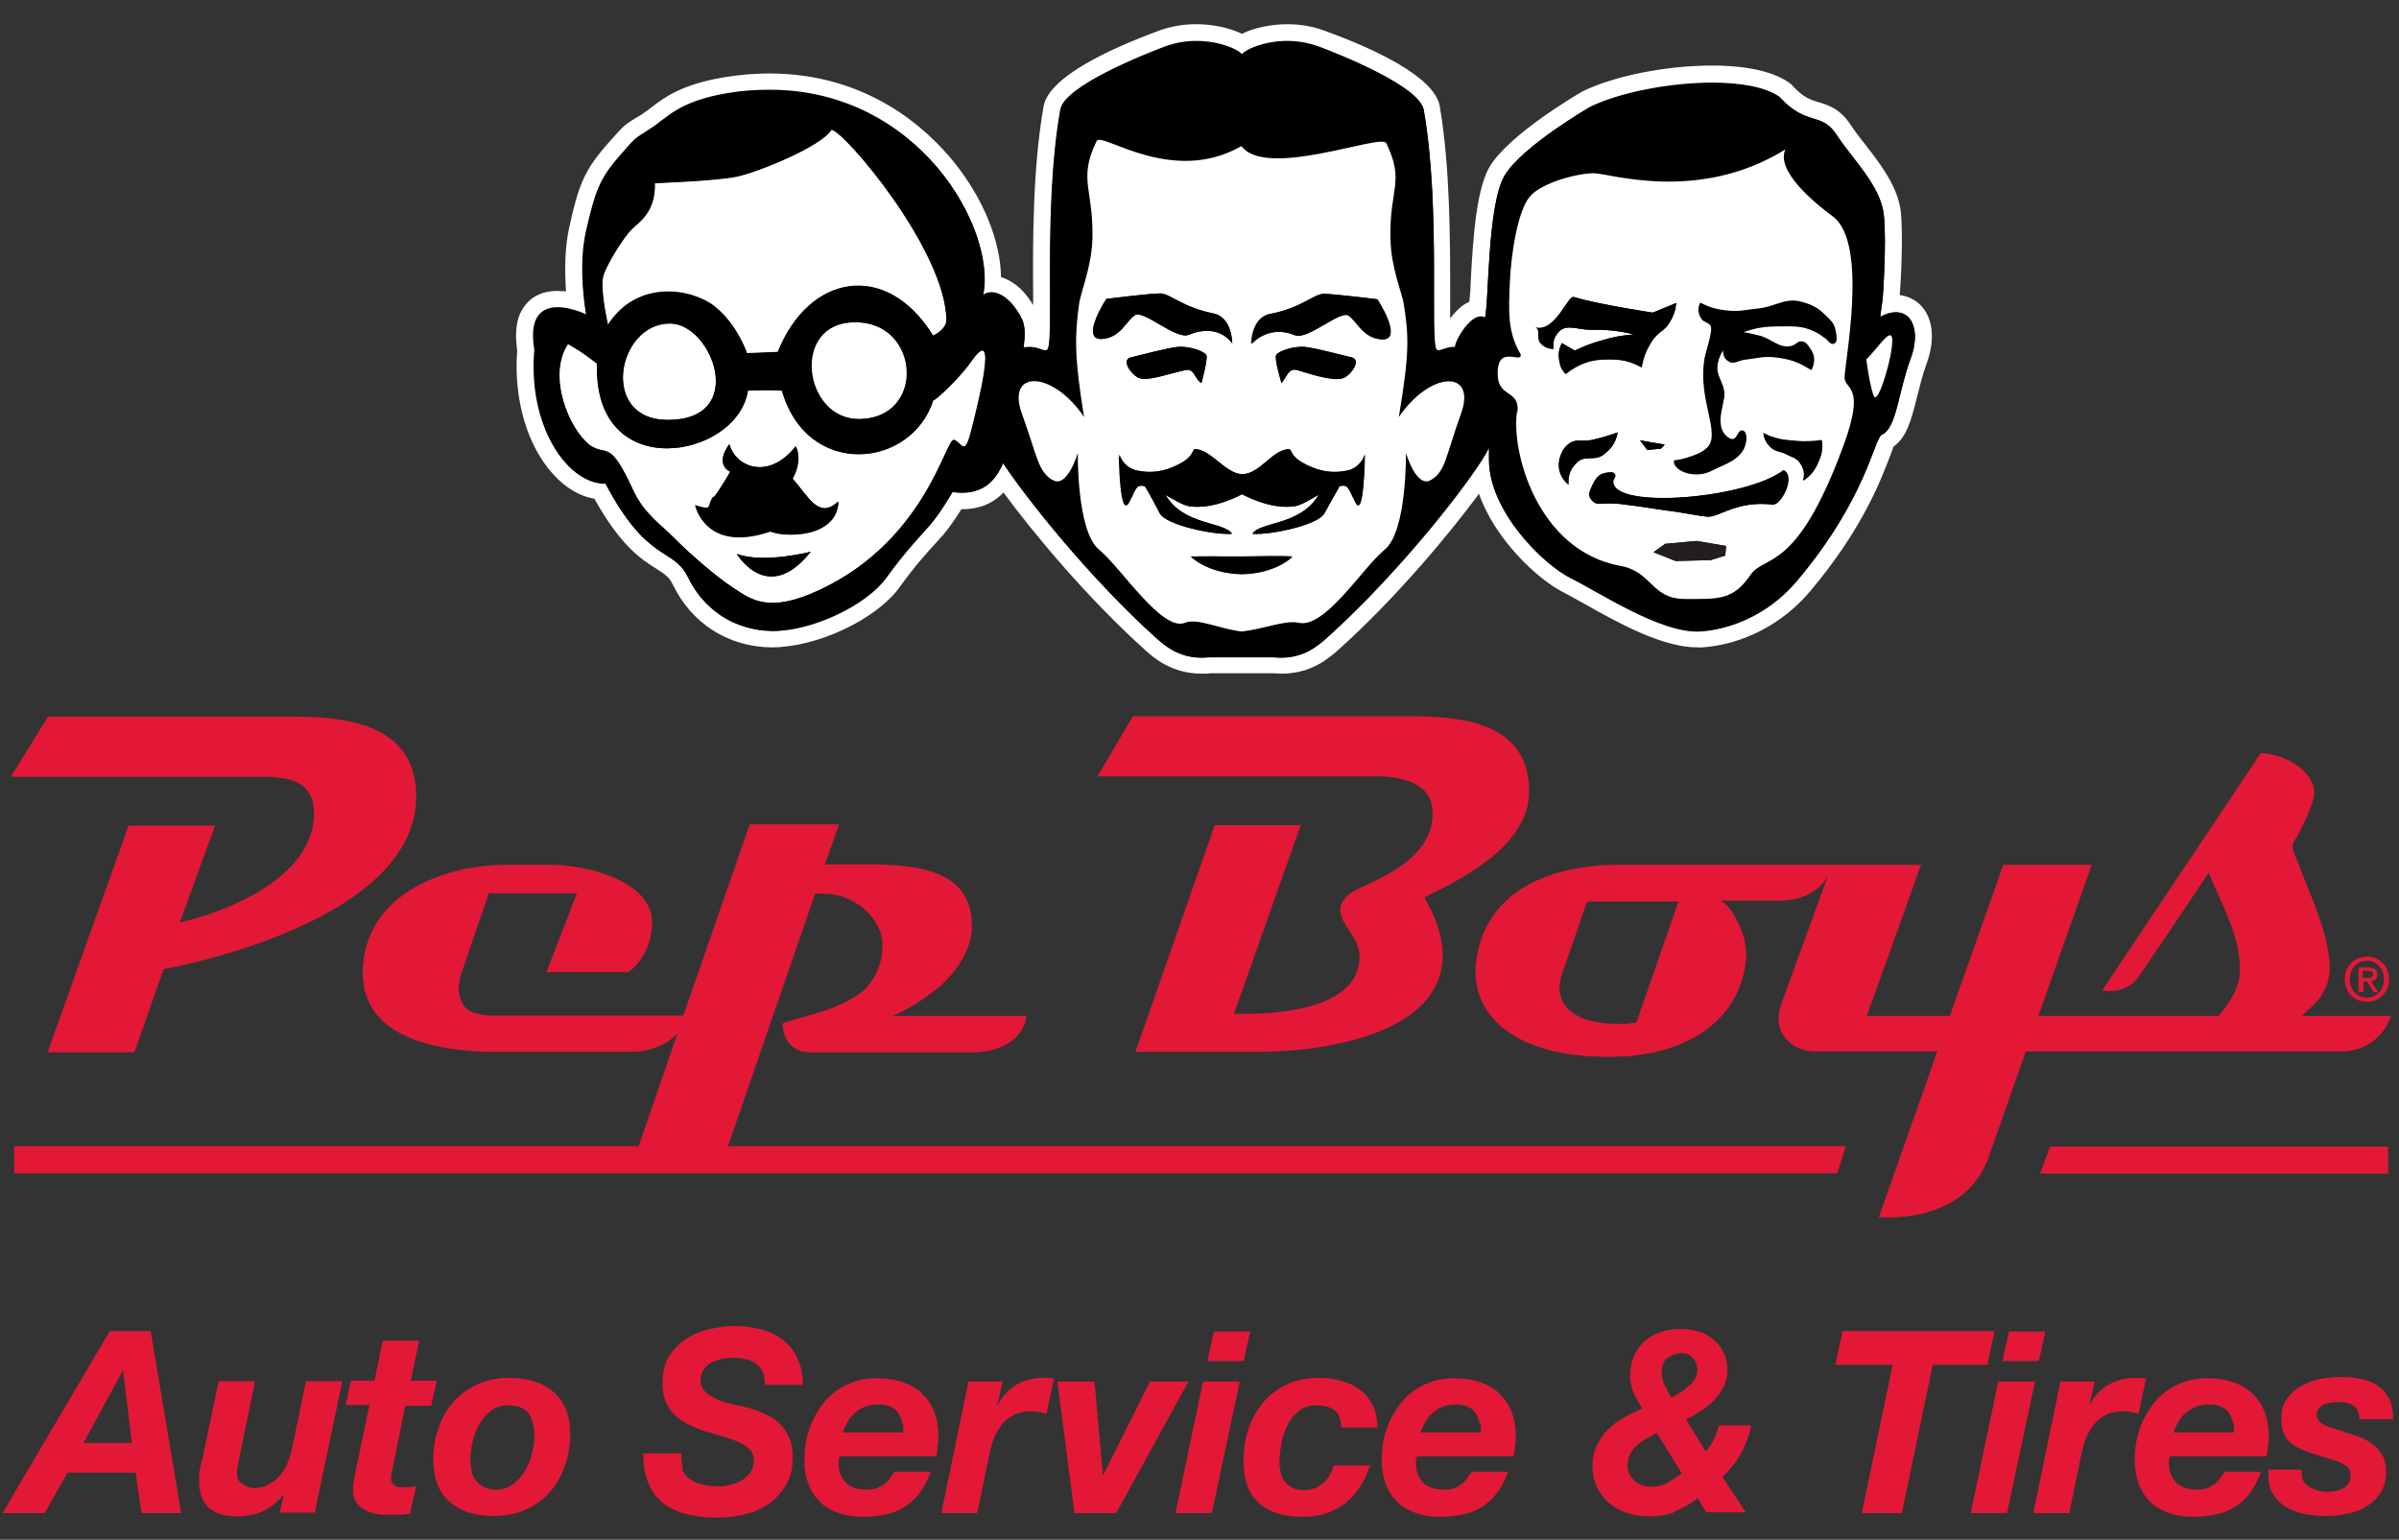 <?xml version="1.0" encoding="UTF-8"?>
<svg id="Logos_Icons" data-name="Logos &amp;amp; Icons" xmlns="http://www.w3.org/2000/svg" viewBox="0 0 57.47 36.89">
  <rect x="0" y="0" width="57.47" height="36.89" fill="#333333" stroke="none"/>
  <defs>
    <style>
      .cls-1 {
        fill: #fff;
      }

      .cls-2 {
        fill: #e31837;
      }

      .cls-3 {
        fill: #221e1f;
      }
    </style>
  </defs>
  <g>
    <path d="M30.7,15.94c-.07,0-.14,0-.21-.01h-1.07s-.44,0-.44,0c-.06,0-.13.01-.19.01-.64,0-1.02-.33-1.21-.51-1.49-1.34-2.86-3.02-3.53-3.96-.24.36-.57.53-1,.53-.04,0-.08,0-.13,0-.1.17-.3.48-.48.7l-.19.21c-.23.25-.51.56-.87,1.06-.52.71-1.88,1.36-2.87,1.36-.99-.01-1.8-.53-2.22-1.39-.11-.23-.25-.32-.46-.46-.36-.23-.84-.54-1.47-1.7-.36-.03-.67-.21-.96-.52-.6-.65-.91-1.75-.81-2.87-.08-.41-.02-.74.16-.95.1-.11.28-.25.6-.25.15,0,.3.03.43.07-.05-.41-.09-1.13.05-1.75.21-.92.32-1.27.81-1.84l.07-.08c.33-.38.34-.39.59-.55l.15-.09c.08-.05.16-.11.24-.17.31-.24.7-.54,1.69-.7.35-.06.7-.09,1.04-.09,2.28,0,3.65,1.28,4.26,2.04.72.9,1.13,1.96,1.08,2.8.18.01.55.11.87.72.08.15.11.34.09.58.08,0,.14.02.2.04.02-.23.02-.69.02-1.15,0-1.18,0-2.97.25-4.42.11-.66,1.87-1.37,2.62-1.65.26-.1.55-.15.84-.15.44,0,.86.12,1.09.26.23-.14.65-.26,1.09-.26.29,0,.57.05.84.15.75.28,2.5.99,2.62,1.65.26,1.44.25,3.23.25,4.41,0,.46,0,.93.02,1.16.04-.01.09-.03.14-.03.09-.22.36-.67.7-.73.01-.15.03-.37.04-.58.06-1.16.14-2.25.44-2.73.45-.73,2.05-1.66,2.11-1.7.72-.36,1.96-.61,3.03-.61.54,0,1.28.06,1.73.37.34.36.55.43.76.49.22.07.45.14.66.47.1.16.23.32.36.49.35.46.75.97.81,1.54.07.71-.03,1.98-.03,2.03l-.02.12s.09-.01.14-.01c.21,0,.39.09.51.26.18.26.19.67.03,1.12-.11.28-.18.57-.24.83-.13.53-.24.96-.56,1.1.02,0-.03.14-.08.27-.22.56-.66,1.74-1.89,3.19-.62.74-1.51,1.2-2.44,1.27h-.11c-.78,0-1.82-.58-2.58-1.01-.2-.11-.38-.21-.52-.28-.68-.34-1.84-1.47-2.05-2.66-.67.97-2.07,2.7-3.59,4.07-.2.18-.57.51-1.21.51Z"/>
    <path class="cls-1" d="M30.84.98c.24,0,.5.04.77.14.48.18,2.39.94,2.49,1.5.42,2.34.14,5.57.31,5.75.01.01.03.02.05.02.08,0,.2-.08.37-.08,0,0,.02,0,.03,0,0-.02,0-.05.01-.07.07-.22.36-.66.6-.66.03,0,.07,0,.1.03.1-.27.05-2.73.48-3.42.43-.7,2.04-1.63,2.04-1.63.69-.34,1.89-.58,2.93-.58.67,0,1.27.1,1.61.34.66.72,1,.34,1.37.91.37.57,1.07,1.23,1.13,1.93.07.7-.03,2-.03,2l-.06.43c.14-.08.27-.11.38-.11.41,0,.58.48.35,1.11-.3.8-.33,1.65-.69,1.82-.18.08-.36,1.52-2.04,3.51-.54.64-1.36,1.13-2.3,1.2-.03,0-.06,0-.09,0-.94,0-2.36-.95-3.01-1.27-.67-.33-1.97-1.61-1.97-2.84,0-.11,0-.2,0-.29,0,.02-.02.04-.03.06-.31.6-2.01,2.84-3.87,4.51-.22.19-.54.46-1.08.46-.06,0-.12,0-.19-.01-.16,0-.3,0-.44,0-.11,0-.22,0-.32,0-.1,0-.21,0-.32,0-.14,0-.29,0-.44,0-.07,0-.13.01-.19.01-.54,0-.87-.27-1.08-.46-1.61-1.45-3.11-3.34-3.68-4.2-.17.39-.44.71-.98.71-.07,0-.15,0-.24-.02,0,0-.28.49-.53.78-.25.29-.59.63-1.06,1.28-.47.64-1.75,1.27-2.71,1.27-.01,0-.02,0-.03,0-.92-.01-1.64-.53-2-1.28-.36-.74-.97-.32-1.99-2.27-.01,0-.02,0-.03,0-.91,0-1.82-1.4-1.66-3.18-.14-.82.2-1.02.56-1.02.33,0,.68.17.68.17,0,0-.21-1.11,0-2.01.21-.9.31-1.22.77-1.75.46-.53.36-.42.77-.69.41-.26.66-.65,1.85-.85.35-.06.68-.08,1.01-.08,3.57,0,5.45,3.34,5.1,4.93.04-.05.12-.08.21-.08.2,0,.48.16.72.62.09.18.09.43.04.71.06-.02.11-.02.16-.02.17,0,.29.08.37.08.02,0,.04,0,.05-.02.17-.18-.11-3.41.31-5.75.1-.56,2.01-1.32,2.49-1.5.26-.1.53-.14.77-.14.58,0,1.03.22,1.09.32.06-.1.51-.32,1.09-.32M30.84.58h0c-.4,0-.81.09-1.09.23-.29-.14-.69-.23-1.09-.23-.31,0-.62.05-.91.16-1.19.44-2.63,1.11-2.75,1.81-.26,1.46-.26,3.26-.25,4.45,0,.1,0,.21,0,.31-.26-.44-.56-.61-.77-.67-.01-.86-.42-1.88-1.13-2.76-.64-.79-2.06-2.12-4.42-2.12-.35,0-.71.03-1.07.09-1.04.17-1.45.49-1.78.74-.07.06-.15.11-.22.16l-.15.09c-.28.17-.3.21-.64.59l-.07.08c-.52.6-.65.98-.86,1.92-.12.53-.11,1.12-.08,1.55-.07,0-.14-.01-.21-.01-.4,0-.63.17-.75.32-.22.26-.28.62-.21,1.11-.09,1.16.24,2.29.87,2.97.29.32.63.52.98.58.63,1.13,1.12,1.45,1.49,1.68.2.13.3.19.39.38.45.93,1.33,1.49,2.36,1.5h0c1.1,0,2.51-.67,3.07-1.44.35-.49.63-.8.85-1.04l.19-.21c.16-.19.33-.44.44-.62,0,0,.01,0,.02,0,.4,0,.73-.13.99-.4.72.98,2.01,2.53,3.4,3.78.2.18.63.56,1.35.56.07,0,.15,0,.23-.01.12,0,.26,0,.4,0,.11,0,.22,0,.32,0,.11,0,.22,0,.33,0,.14,0,.28,0,.43,0,.05,0,.12.01.2.01.72,0,1.14-.38,1.35-.56,1.37-1.23,2.65-2.76,3.38-3.75.38,1.09,1.41,2.06,2.04,2.37.14.07.31.17.51.28.78.44,1.84,1.03,2.68,1.03.04,0,.08,0,.12,0,.98-.07,1.92-.56,2.58-1.34,1.25-1.48,1.7-2.67,1.92-3.25.04-.09.06-.17.08-.22.32-.22.43-.66.56-1.17.07-.27.13-.54.23-.81.19-.51.17-.98-.05-1.3-.14-.2-.35-.32-.59-.35.03-.36.08-1.36.03-1.96-.06-.62-.48-1.16-.85-1.64-.13-.16-.25-.32-.35-.47-.26-.4-.54-.48-.77-.55-.2-.06-.37-.11-.64-.41l-.03-.03-.04-.03c-.49-.34-1.27-.41-1.84-.41-1.11,0-2.36.25-3.11.62-.19.11-1.73,1.02-2.21,1.78-.32.52-.41,1.63-.47,2.82,0,.15-.02.31-.03.44-.19.08-.34.24-.46.4,0-.2,0-.43,0-.64,0-1.19,0-2.99-.25-4.45-.13-.7-1.56-1.37-2.75-1.8-.29-.11-.59-.16-.91-.16h0Z"/>
  </g>
  <g>
    <path class="cls-1" d="M17.12,7.34c.54.42.77,1.12.77,1.12l.74-.03c.74-1.86,2.6-2.21,3.72-.39.32-.16.32-.35.32-.35,0-1.68-2.46-4.57-2.76-4.59-.23.4-1.74,1.01-2.25,1.12-.51.11-1.98.16-1.98.16.02.68-.36.93-.55,1.1-.19.18-.58.8-.68,1.1-.1.29.11,1.2.11,1.2.71-1.1,2.01-.87,2.55-.45"/>
    <path class="cls-1" d="M20.57,10.04c1.61,0,1.53-2.32-.08-2.32s-1.25,2.32.08,2.32"/>
    <path class="cls-1" d="M16.05,7.75c-1.28,0-1.7,2.33-.04,2.31,1.92-.01,1.05-2.31.04-2.31"/>
    <path class="cls-1" d="M14.12,10.66c.44.3.46-.19,1.06,1.11.25.54.69.83.97,1.12.28.29,1,.93,1.41,1.19.41.26.83.65,2.11.04,2.53-1.2,3-3.64,3.19-3.58.19.06.25.42.41-.21.16-.63.68-2.65,0-1.67-.27.39-.88.96-.91.93-.52,1.64-3.03,1.87-3.62-.23-.48-.03-.82,0-.82,0-.25,1.63-3.71,2.27-3.61-.65-.37-.28-.49-.34-.7-.47-.51.77.03,2.05.52,2.42M17.65,13.27c.64.24,1.77-.05,1.77-.05-1.03,1.3-1.77.05-1.77.05M17.1,11.91c.19-.25.39-.61.39-.61-.39-.21-.02-.66-.02-.66.13.52.91.9,1.59.05.17.37-.08.77-.08.77.39.44.63.99,1.1.55-.05.89-1.32.87-1.65.71-1.56.52-1.78-.62-1.78-.62.46.14.25.04.44-.21"/>
    <path d="M18.44,12.73c.33.15,1.61.18,1.65-.71-.47.44-.71-.11-1.1-.55,0,0,.25-.4.08-.77-.69.84-1.46.46-1.59-.05,0,0-.38.45.02.66,0,0-.2.36-.39.61-.19.25.02.34-.44.2,0,0,.22,1.14,1.78.62"/>
    <g>
      <path d="M17.65,13.27s.74,1.25,1.77-.05c0,0-1.14.29-1.77.05"/>
      <path d="M14.5,11.57c1.02,1.95,1.63,1.53,1.99,2.27.36.74,1.08,1.26,2,1.28.96.01,2.27-.62,2.74-1.27.47-.65.81-.99,1.06-1.28.25-.29.53-.78.53-.78.7.1,1.02-.25,1.21-.69.57.86,2.07,2.75,3.68,4.2.24.21.61.52,1.27.45.28,0,.53,0,.76,0,.23,0,.48,0,.76,0,.66.07,1.03-.24,1.27-.45,1.86-1.67,3.56-3.91,3.87-4.51,0-.02.02-.04.03-.06,0,.09,0,.18,0,.29,0,1.23,1.3,2.51,1.97,2.84.67.33,2.16,1.33,3.1,1.27.93-.07,1.76-.56,2.3-1.2,1.68-1.99,1.86-3.44,2.04-3.51.36-.16.39-1.02.69-1.82.3-.8-.07-1.37-.73-1l.06-.43s.1-1.3.03-2c-.07-.7-.77-1.37-1.13-1.93-.37-.57-.71-.19-1.37-.91-.87-.6-3.41-.32-4.54.25,0,0-1.61.93-2.04,1.63-.43.7-.38,3.16-.48,3.42-.26-.15-.62.38-.7.63,0,.02,0,.04-.01.07-.23-.01-.38.13-.44.06-.17-.18.1-3.41-.31-5.75-.1-.56-2.01-1.32-2.49-1.5-.9-.33-1.78.04-1.86.18-.08-.14-.95-.52-1.86-.18-.48.18-2.4.94-2.49,1.5-.42,2.34-.14,5.57-.31,5.75-.08.08-.26-.13-.58-.04.04-.28.05-.53-.04-.71-.35-.67-.79-.7-.93-.54.38-1.73-1.89-5.54-6.11-4.84-1.19.2-1.44.58-1.85.85-.41.27-.31.16-.77.69-.46.53-.57.85-.77,1.75-.2.9,0,2.01,0,2.01,0,0-1.5-.73-1.23.85-.15,1.8.78,3.21,1.7,3.18M45.34,8.13c.02.38-.34,1.6-.44,1.36-.1-.23-.18-.88-.18-.88.27-.27.6-.81.62-.48M36.42,8.48c-.32-.53-.29-1.05-.26-1.73.03-.68.19-1.69.47-2.04.28-.34,1.18-.56,1.53-.57.36,0,2.5.73,4.6-.57-.23.53.75,1.32,1.13,1.6.9.64.26,3.62.29,3.89.03.27.5.18-.03,1.61-1.14,3.08-1.89,2.59-2.23,3.1-.41.62-.77.57-1.57.57s-.78-.65-1.53-.79c-2.01-.37-2.63-2.75-2.49-3.69.08-.53-.43-.35-.46-.87-.04-.81.58-.27.55-.52M25.98,9.99c-.24-1.47-.23-1.96-.12-2.7.04-.27.31-.88.32-1.57.03-1.2-.35-1.41.1-2.34.12-.24,1.81,1.08,3.47.12.59.81,3.35-.31,3.47-.07.45.93.07,1.09.1,2.29.02.69.29,1.3.32,1.57.11.74.15,1.1-.12,2.7.76-1.12,1.87-1.14,1.49-.08-.38,1.05-.38,1.37-.72,1.59-.35.21-.6-.65-.6-.65,0,0,.03,1.88-.51,2.32-.52.42-1.43,1.9-2.06,1.75-.3-.07-.83.15-1.36.21-.53-.06-1.07-.33-1.36-.21-.55.23-1.54-1.33-2.06-1.75-.54-.44-.51-2.32-.51-2.32,0,0-.26.86-.6.65-.35-.21-.34-.53-.73-1.59-.38-1.05.73-1.04,1.49.08M14.46,6.59c.1-.29.49-.92.68-1.1.19-.18.57-.42.55-1.1,0,0,1.47-.05,1.98-.16.5-.11,2.01-.72,2.25-1.12.3.02,2.76,2.9,2.76,4.59,0,0,0,.19-.32.35-1.12-1.82-2.98-1.47-3.72.39l-.74.03s-.24-.7-.78-1.12c-.54-.42-1.84-.65-2.55.45,0,0-.21-.91-.11-1.2M20.57,10.04c-1.32,0-1.64-2.32-.08-2.32s1.69,2.32.08,2.32M16.01,10.06c-1.66.01-1.23-2.31.04-2.31,1.01,0,1.88,2.3-.04,2.31M13.6,8.24c.22.12.33.19.7.47-.1,2.92,3.36,2.28,3.61.65,0,0,.34-.03.82,0,.6,2.11,3.1,1.88,3.62.23.03.03.64-.53.91-.93.68-.98.16,1.04,0,1.67-.16.63-.22.28-.41.21-.19-.07-.66,2.38-3.19,3.58-1.28.61-1.7.22-2.1-.04-.41-.26-1.13-.9-1.41-1.19-.28-.29-.72-.58-.97-1.12-.6-1.3-.61-.8-1.06-1.11-.49-.37-1.03-1.65-.52-2.42"/>
    </g>
    <path class="cls-1" d="M36.34,9.87c-.14.94.48,3.33,2.49,3.69.75.14.73.79,1.53.79s1.15.04,1.57-.57c.34-.51,1.1-.02,2.23-3.1.53-1.43.06-1.34.03-1.61-.03-.26.6-3.25-.29-3.89-.38-.28-1.37-1.07-1.13-1.6-2.1,1.3-4.24.56-4.6.57-.36,0-1.25.22-1.53.57-.28.34-.44,1.35-.47,2.04-.03.68-.06,1.2.26,1.73.03.25-.59-.28-.55.52.03.52.54.33.47.87M37.57,11.61c-.22-.18-.29-.45-.18-.72.05-.12.09-.18.19-.26.17-.13.34-.04.55-.09.25-.06.38-.1.62-.18-.05.25-.15.4-.36.55-.2.14-.42,0-.6.16-.17.15-.24.32-.22.55M41.33,13.31l-.35.11-.84.02-.53-.21.28-.2.75-.07.71.12-.02.23ZM42.48,12.09c-.85-.1-1.26.28-1.54.29-.14,0-.66-.1-.87-.13-.26-.03-.76-.12-1.29-.18-.24-.02-.43,0-.47,0-.1,0-.15-.04-.2-.12-.07-.1-.01-.2.04-.32.07-.14.14-.27.31-.3.09-.01.19-.04.23.03.04.06-.04.11-.04.18,0,.67,3.19.41,4.08-.28.31.16-.07.84-.23.82M39.29,10.55l.28.05.31.05-.09.1-.33.03-.18-.24ZM43.56,11.05c-.09.21-.18.33-.37.46.05-.16.02-.29-.08-.43-.09-.12-.19-.13-.32-.2-.15-.08-.27-.06-.39-.18-.1-.1-.14-.19-.16-.33.1.05.16.08.27.11.19.06.31.06.51.08.24.02.38.01.62-.02.01.2,0,.32-.08.5M40.84,8.59c.03-.18.22-.68.15-.8-.05-.1-.16-.08-.22-.17-.08-.12-.09-.23-.04-.37.24.12.39.16.65.19.29.03.45-.02.74-.05.41-.04.64-.27,1.04-.16.25.07.39.14.57.32.11.11.19.17.23.31.03.14.09.37-.05.36-.08,0-.1-.08-.17-.13-.09-.06-.14-.11-.25-.16-.29-.15-.51-.13-.84-.13-.36,0-.57.03-.91.15.16.03.25.05.41.09.31.08.48.33.79.24.09-.03.13-.12.23-.1.1.01.13.08.19.16.12.16.13.33.04.51-.3-.2-.52-.27-.88-.31-.28-.03-.44.04-.72.06-.15.01-.25.12-.38.04-.1-.07-.14-.16-.13-.27-.08.12-.11.2-.14.34-.06.29.16.45.16.74,0,.23-.27.81.11,1.04.19.12.2-.17.3-.18.13,0,.13.19.1.32-.09.38-.52.49-.79.63-.42.22-.95,0-.92-.23.15-.02.24-.04.38-.09.17-.06.29-.1.42-.23.35-.35-.22-1.14-.06-2.13M37.71,7.12c.63.18,1.88.37,1.88.37l.56-.23c-.02.18-.05.29-.15.45-.11.2-.28.24-.41.43-.16.23-.22.39-.27.66-.28-.15-.47-.19-.79-.19-.43,0-.69.09-1.03.35-.09-.1-.13-.18-.15-.32-.03-.16-.01-.27.06-.42l.31.18c.24-.11.38-.17.63-.24.3-.09.48-.12.79-.15-.4-.09-.64-.12-1.06-.11-.3,0-.59-.16-.77.08-.09.13-.12.23-.1.38-.13,0-.22-.04-.31-.14-.11-.11.02-.34-.13-.38.49.13.78-.77.93-.73"/>
    <path class="cls-1" d="M45.33,8.13c-.02-.32-.35.22-.62.48,0,0,.08.65.18.88.1.23.46-.98.44-1.36"/>
    <path d="M38.76,10.36c-.24.09-.37.13-.62.18-.21.05-.38-.04-.55.09-.1.08-.15.14-.19.26-.11.27-.04.53.18.72-.02-.23.05-.39.22-.55.18-.16.4-.02.6-.16.21-.15.31-.3.36-.55"/>
    <path d="M43.03,10.57c-.2-.02-.32-.02-.51-.08-.11-.03-.17-.06-.27-.11.02.14.06.22.16.33.11.12.24.1.39.18.13.07.24.08.32.2.1.14.12.27.08.43.19-.13.28-.25.37-.46.08-.18.1-.3.08-.5-.24.03-.38.03-.62.02"/>
    <path d="M36.91,8.22c.09.09.18.13.31.14-.02-.15,0-.26.1-.38.18-.24.47-.08.77-.08.42,0,.65.02,1.06.11-.31.03-.49.06-.79.15-.25.07-.4.13-.63.24l-.31-.18c-.07.15-.09.25-.06.42.02.13.06.21.15.32.34-.26.61-.35,1.03-.35.32,0,.51.04.79.19.05-.27.12-.43.27-.66.13-.19.3-.22.41-.43.09-.16.13-.27.15-.45l-.56.23s-1.26-.18-1.88-.37c-.15-.04-.44.86-.93.73.15.04.02.27.13.38"/>
    <path d="M40.48,10.95c-.14.05-.23.07-.38.09-.03.24.51.46.92.23.27-.14.7-.25.79-.63.03-.13.03-.32-.1-.31-.1,0-.11.29-.3.18-.38-.23-.11-.81-.11-1.04,0-.3-.22-.45-.16-.74.03-.14.06-.22.14-.34-.01.12.03.21.13.27.12.08.23-.02.38-.04.28-.03.44-.09.72-.06.36.04.57.11.88.31.09-.18.07-.35-.04-.51-.06-.08-.09-.14-.19-.16-.1-.01-.13.08-.23.1-.31.09-.48-.17-.79-.24-.16-.04-.25-.06-.41-.09.34-.12.55-.15.91-.15.33,0,.54-.02.84.13.1.05.15.09.25.16.07.05.09.12.17.13.14,0,.08-.22.05-.36-.03-.15-.12-.21-.23-.31-.18-.18-.32-.25-.57-.32-.39-.1-.63.12-1.04.16-.29.03-.45.08-.74.05-.26-.03-.41-.08-.65-.19-.05.14-.04.25.04.37.06.09.17.08.22.17.06.12-.12.62-.15.8-.16.98.41,1.78.06,2.13-.13.13-.25.16-.42.23"/>
    <polygon points="39.88 10.65 39.57 10.6 39.29 10.55 39.46 10.78 39.79 10.75 39.88 10.65"/>
    <path d="M42.72,11.27c-.88.68-4.08.95-4.08.27,0-.07.08-.12.04-.18-.04-.07-.14-.04-.23-.03-.17.03-.24.16-.31.3-.05.12-.11.21-.04.32.05.07.11.11.2.12.03,0,.23-.02.47,0,.53.06,1.03.15,1.29.18.22.02.73.13.87.13.28-.01.69-.39,1.54-.29.16.02.55-.66.23-.82"/>
    <polygon class="cls-3" points="39.89 13.03 39.61 13.23 40.14 13.44 40.98 13.42 41.33 13.31 41.35 13.08 40.64 12.96 39.89 13.03"/>
    <path class="cls-1" d="M25.22,11.5c.35.21.6-.65.6-.65,0,0-.03,1.88.51,2.32.52.42,1.51,1.98,2.06,1.75.29-.12.83.15,1.36.21.52-.06,1.05-.28,1.36-.21.63.15,1.54-1.33,2.06-1.75.54-.44.51-2.32.51-2.32,0,0,.25.86.6.65.35-.21.34-.53.72-1.59.38-1.05-.72-1.04-1.49.08.27-1.6.23-1.96.12-2.7-.04-.27-.31-.88-.32-1.57-.03-1.2.35-1.36-.1-2.29-.12-.24-2.88.87-3.47.07-1.67.96-3.36-.36-3.47-.12-.45.93-.07,1.14-.1,2.34-.02.69-.29,1.3-.32,1.57-.1.74-.12,1.23.12,2.7-.76-1.12-1.87-1.14-1.49-.08.38,1.05.38,1.37.73,1.59M29.75,13.75h0c-.84-.02-1.22-.42-1.22-.42.23,0,.73,0,1.22,0,.48-.01.98-.02,1.21,0,0,0-.38.4-1.21.42M30.43,7.52c.76-.15,1.04-.48,1.28-.48s1.28.13,1.28.13c.21.32.55.99.1.96-.45-.03-.59-.44-.79-.57-.21-.13-.98.6-1.29.47-.65-.27-1.04.21-1.04.21,0,0,0-.63.45-.72M32.22,9.04c-.19.11-.69-.04-1.13-.17-.21-.07-.25.14-.39.31,0,0-.18-.58-.13-.67.04-.09.4-.22.68-.2.28.03.88.19,1.12.25s.03.37-.15.48M29.76,11.36c.44,0,.73-.6,1.14-.6.07.09.06.2.39.37.34.17.65.22,1.01.14.32-.08.4-.38.4-.38,0,0-.02,1.55-.22,1.15-.19-.37-.16-.44-.4-.39,0,.02,0,.04-.02.06-.09.15-.25.45-.33.59-.15.28-1.27.52-1.72.49.18-.3,1.16-.19,1.59-.94h0c-.22.12-.42.25-.59.28-.59.08-1.25-.29-1.25-.29h0s0,0,0,0c0,0-.67.38-1.25.29-.17-.02-.38-.16-.59-.28h0c.44.75,1.41.64,1.6.94-.45.03-1.57-.22-1.72-.49-.08-.14-.24-.43-.32-.59-.02-.03-.02-.05-.03-.06-.24-.05-.21.03-.4.39-.21.4-.23-1.15-.23-1.15,0,0,.08.3.41.38.36.08.67.03,1.01-.14.34-.17.32-.28.39-.37.38,0,.74.6,1.14.6M27.1,8.56c.24-.05.85-.22,1.12-.25.28-.02.64.11.68.2.04.09-.12.67-.12.67-.18-.12-.16-.37-.4-.31-.44.1-.94.29-1.13.17-.19-.11-.39-.43-.15-.48M26.51,7.16s1.04-.13,1.28-.13.53.33,1.28.48c.45.09.45.72.45.72,0,0-.31-.51-1.04-.21-.3.13-1.08-.6-1.29-.47-.21.13-.34.54-.79.57s-.1-.64.1-.96"/>
    <path d="M26.4,8.12c.45-.03.58-.44.79-.57.21-.13.98.6,1.29.47.73-.3,1.04.21,1.04.21,0,0,0-.63-.45-.72-.76-.15-1.04-.48-1.28-.48s-1.28.13-1.28.13c-.21.32-.55.99-.1.96"/>
    <path d="M28.38,8.87c.24-.06.22.19.4.31,0,0,.16-.58.12-.67-.04-.09-.4-.22-.68-.2-.28.03-.88.19-1.12.25-.24.05-.03.37.15.48.19.11.69-.07,1.13-.17"/>
    <path d="M31.02,8.03c.3.13,1.08-.6,1.29-.47.21.13.34.54.79.57.45.03.1-.64-.1-.96,0,0-1.04-.13-1.28-.13s-.52.33-1.28.48c-.46.09-.45.72-.45.72,0,0,.39-.47,1.04-.21"/>
    <path d="M31.25,8.31c-.28-.02-.64.11-.68.2-.04.09.13.67.13.67.14-.18.17-.38.39-.31.43.14.94.29,1.13.17.19-.11.39-.43.15-.48-.24-.05-.85-.22-1.12-.25"/>
    <path d="M29.75,13.34c-.48-.01-.98-.02-1.22,0,0,0,.38.4,1.22.42h0c.84-.02,1.21-.42,1.21-.42-.23,0-.73,0-1.21,0"/>
    <path d="M28.22,11.13c-.34.17-.65.22-1.01.14-.32-.08-.41-.38-.41-.38,0,0,.02,1.55.23,1.15.19-.36.16-.44.4-.39,0,.02.01.04.03.06.09.15.25.45.32.59.15.28,1.27.52,1.72.49-.18-.3-1.16-.19-1.6-.94h0c.22.12.42.25.59.28.59.08,1.25-.29,1.25-.29h.01s0,0,0,0c0,0,.67.38,1.25.29.17-.02.38-.16.59-.28h0c-.44.75-1.41.64-1.59.94.45.03,1.56-.22,1.72-.49.08-.14.24-.43.33-.59.02-.03.02-.05.02-.06.24-.05.21.03.4.39.21.4.22-1.15.22-1.15,0,0-.08.3-.4.38-.36.08-.67.03-1.01-.14-.34-.17-.32-.28-.39-.37-.42,0-.7.6-1.14.6-.4,0-.76-.6-1.14-.6-.07.09-.06.2-.39.37"/>
  </g>
  <g>
    <g>
      <g>
        <path class="cls-2" d="M7.52,19.57c-.07,1.51-2.18,2.3-3.21,2.53l.84-2.32h-2.07l-1.94,5.43h2.08l.7-1.99c1.84-.36,6.05-1.56,6.05-4.14,0-1.7-1.6-1.91-2.94-1.91H1.15l-.89,1.44h5.84c.69,0,1.46,0,1.42.96Z"/>
        <path class="cls-2" d="M27.14,17.16l-.85,1.44h6.68c.6,0,1.35.15,1.35.88,0,.95-.94,1.42-1.58,1.72-.27.13-.49.2-.62.49-.01.03-.01.08-.01.12,0,.35.46.64.46,1.11,0,1.21-1.83,1.37-2.72,1.37h-.29l1.6-4.52h-2.06l-1.9,5.43h2.97c1.45,0,4.39-.39,4.39-2.32,0-.49-.2-.96-.44-1.38.98-.48,2.51-1.26,2.51-2.54,0-1.45-1.22-1.8-2.77-1.8h-2.47c-.45,0-3.78,0-4.24,0Z"/>
        <path class="cls-2" d="M19.53,21.41h.2c.74,0,1.41.59,1.41,1.24,0,.46-.18.81-.45,1.08-.61.51-1.65.65-1.94.79,0,0-.03.63.6.69.02,0,3.98,0,3.98,0,.58,0,1.19-.28,1.26-.87h-3.22c.35-.13.69-.36.94-.55.12-.08.24-.18.34-.29h.02s0-.02,0-.02c.36-.36.59-.83.61-1.19.02-.45-.09-.78-.32-1.03-.47-.49-1.37-.55-2.18-.55-.13,0-1.02,0-1.02,0l.34-.96h-2.14l-1.59,4.58h-4.61c-.22,0-.52-.05-.65-.24-.14-.21-.16-.46-.06-.76l.66-1.93h2.11l-.73,1.89h1.96c.41-.28.59-.83.57-1.24-.05-.95-1.56-1.33-2.42-1.33h-1.06c-1.66,0-3.45.81-3.45,2.59,0,1.44,1.52,1.84,2.93,1.89h0s3.49,0,3.49,0c.41,0,.84-.14,1.12-.44l-.93,2.7H.34v.65h43.67l.21-.65h-26.78l2.09-6.06Z"/>
        <path class="cls-2" d="M57.29,24.34h-2.15l.26-.24c.26-.24.41-.56.41-.9,0-.63-.28-1.33-.56-2.02-.07-.18-.14-.36-.21-.54-.06-.15-.18-.34-.08-.49.16-.24.48-.91.48-1.16,0-.43-.55-.9-1.28-.95l-3.8,5.69s.55.11.85-.3c.18-.25,1.23-1.81,1.7-2.52.07.17.15.35.23.53.26.57.52,1.15.52,1.8,0,.42-.22.74-.51,1.1h-4.32l1.28-3.62h-2.12l-1.28,3.62h-1.99l1.3-3.62h-7.35c-1.87.04-3.06.83-3.29,2.19-.1.56.03,1.07.37,1.47.52.61,1.48.94,2.79.94h.04c1.89-.01,3.13-.92,3.25-2.37.01-.09,0-.2-.02-.32-.06-.4-.34-.93-.59-1.05h1.37c.73,0,1.06-.34,1.2-.6l-1.12,3.08c-.1.28-.08.56.07.77.16.23.43.36.75.36h2.92l-1.4,3.97s2,.21,2.61-1.38l.91-2.59h7.56c.95,0,1.2-.87,1.2-.87ZM39.18,24.5l-.15.02s-.11.01-.26.01c-.44,0-1.02-.08-1.28-.45-.15-.21-.17-.47-.06-.78l.59-1.7h2.19l-1.01,2.9Z"/>
        <polygon class="cls-2" points="48.87 28.12 57.21 28.12 57.21 27.47 49.11 27.47 48.87 28.12"/>
      </g>
      <path class="cls-2" d="M56.7,24c-.31,0-.53-.23-.53-.54,0-.32.24-.54.53-.54s.53.21.53.54-.24.54-.53.54ZM56.7,23.02c-.23,0-.41.18-.41.44,0,.24.16.44.41.44.23,0,.41-.18.41-.44s-.18-.44-.41-.44ZM56.6,23.77h-.1v-.59h.23c.14,0,.22.05.22.17,0,.11-.07.15-.15.16l.17.26h-.11l-.15-.25h-.09v.25ZM56.71,23.43c.07,0,.14,0,.14-.09,0-.07-.07-.08-.13-.08h-.12v.17h.11Z"/>
    </g>
    <path class="cls-2" d="M56.4,33.7c-.08-.08-.2-.11-.37-.11-.15,0-.28.02-.38.07-.1.05-.15.13-.15.24,0,.07.03.13.09.18.06.05.16.1.31.14l.43.14c.12.04.23.08.33.13.1.05.19.11.26.18.08.07.13.16.18.25.04.1.06.21.06.34,0,.2-.04.36-.13.5-.09.14-.2.25-.34.33-.14.09-.3.15-.48.18-.18.04-.36.05-.54.05-.15,0-.31-.02-.47-.05-.16-.03-.3-.09-.43-.16-.13-.08-.23-.17-.31-.3-.08-.12-.12-.28-.12-.47v-.13h.8v.1c0,.07.02.14.05.19.04.05.08.1.14.13.06.03.13.06.2.08.08.02.15.03.22.03.06,0,.13,0,.2-.02.07-.01.12-.03.18-.06.05-.03.1-.07.13-.12.03-.05.05-.11.05-.18,0-.11-.03-.19-.09-.23-.06-.04-.13-.08-.23-.12l-.66-.21c-.11-.04-.21-.08-.29-.12-.08-.04-.15-.09-.21-.15-.06-.06-.1-.13-.13-.22-.03-.09-.05-.19-.05-.32,0-.19.04-.34.13-.47.09-.13.2-.23.34-.31.14-.08.29-.14.45-.17.16-.03.32-.05.47-.05.17,0,.34.01.49.04.16.03.3.08.42.16.12.08.21.18.28.31.07.13.1.3.1.5h-.81c0-.13-.04-.24-.12-.31ZM51.96,34.94v.13c0,.18.06.33.17.45.11.11.29.17.52.17.09,0,.16-.01.23-.04.07-.03.13-.06.18-.1.05-.04.1-.09.13-.14.04-.05.07-.1.11-.15h.87c-.07.18-.15.34-.24.47-.09.13-.21.25-.34.34-.13.09-.28.16-.45.2-.17.04-.37.07-.6.07-.21,0-.4-.03-.58-.09-.17-.06-.32-.14-.44-.26-.12-.12-.22-.26-.28-.43-.07-.17-.1-.37-.1-.6,0-.25.04-.5.12-.73.08-.23.2-.44.34-.62.15-.18.33-.33.55-.43.22-.11.46-.16.73-.16.22,0,.42.03.6.09.18.06.34.14.46.26.13.12.23.26.3.43.07.17.11.37.11.6,0,.15-.02.32-.05.49h-2.32s0,.04,0,.05ZM53.49,34.09c-.01-.08-.04-.15-.08-.22-.04-.07-.1-.12-.18-.16-.08-.04-.18-.06-.31-.06s-.23.02-.32.05c-.09.04-.17.09-.24.15-.07.06-.13.13-.17.21-.05.08-.09.17-.12.26h1.45c0-.08,0-.16-.02-.24ZM50.18,33.1l-.13.57h.01c.1-.21.24-.37.44-.49.2-.11.41-.17.64-.17.09,0,.18,0,.27.02l-.18.84c-.06-.01-.12-.02-.18-.04-.06-.01-.12-.02-.18-.02-.17,0-.31.03-.42.09-.12.06-.21.13-.29.23-.08.1-.14.21-.19.33-.05.12-.08.25-.11.39l-.29,1.4h-.86l.65-3.15h.82ZM48.75,33.1l-.67,3.15h-.87l.66-3.15h.87ZM47.97,32.61l.16-.71h.87l-.16.71h-.87ZM43.97,32.7l.17-.81h3.64l-.17.81h-1.31l-.74,3.55h-.96l.74-3.55h-1.37ZM40.11,36.23c-.18.07-.39.1-.62.1-.17,0-.34-.03-.5-.08-.16-.05-.3-.13-.43-.23-.12-.1-.22-.23-.3-.38-.07-.15-.11-.32-.11-.51s.03-.35.1-.49c.07-.14.15-.27.26-.38.11-.11.23-.21.38-.29.14-.08.29-.16.45-.22-.07-.12-.14-.24-.2-.37-.06-.13-.09-.26-.09-.4,0-.18.03-.34.09-.48.06-.14.14-.26.25-.36.11-.1.23-.17.38-.22.15-.05.31-.08.48-.08.15,0,.29.02.43.06.14.04.26.1.36.19.1.08.19.19.25.31.06.12.09.27.09.43,0,.15-.03.28-.09.4-.06.12-.14.22-.23.32-.1.1-.2.18-.32.26-.12.08-.24.14-.35.2l.47.76c.08-.09.15-.18.2-.29.05-.11.09-.22.12-.33h.77c-.04.24-.13.46-.24.67-.12.21-.27.4-.45.56l.56.85h-.95l-.2-.34c-.18.15-.37.25-.55.32ZM39.43,34.47c-.08.05-.16.1-.22.16-.07.06-.12.13-.16.21-.04.08-.06.18-.06.29,0,.07.02.14.05.2.03.06.08.11.13.16.05.04.12.08.19.1.07.02.14.03.21.03.13,0,.26-.03.38-.1.12-.07.23-.14.34-.22l-.6-.97c-.09.05-.17.1-.25.14ZM39.88,33.19c.05.1.1.19.16.29.06-.03.13-.06.2-.11.07-.04.14-.09.2-.15.06-.05.12-.11.16-.18.04-.07.06-.13.06-.21,0-.13-.04-.23-.11-.3-.07-.08-.16-.11-.27-.11-.12,0-.23.04-.33.11-.1.07-.14.19-.14.34,0,.12.02.23.07.32ZM33.92,34.94v.13c0,.18.06.33.17.45.11.11.29.17.52.17.09,0,.16-.01.23-.04.07-.03.13-.06.18-.1.05-.04.1-.09.13-.14.04-.05.07-.1.11-.15h.87c-.07.18-.15.34-.24.47-.09.13-.21.25-.34.34-.13.09-.28.16-.45.2-.17.04-.37.07-.6.07-.21,0-.4-.03-.58-.09-.17-.06-.32-.14-.44-.26-.12-.12-.22-.26-.28-.43-.07-.17-.1-.37-.1-.6,0-.25.04-.5.12-.73.08-.23.2-.44.34-.62.15-.18.33-.33.55-.43.22-.11.46-.16.73-.16.22,0,.42.03.6.09.18.06.34.14.46.26.13.12.23.26.3.43.07.17.11.37.11.6,0,.15-.02.32-.05.49h-2.32s0,.04,0,.05ZM35.44,34.09c-.01-.08-.04-.15-.08-.22-.04-.07-.1-.12-.18-.16-.08-.04-.18-.06-.3-.06s-.23.02-.32.05c-.09.04-.17.09-.24.15-.07.06-.13.13-.17.21-.05.08-.09.17-.12.26h1.45c0-.08,0-.16-.02-.24ZM31.97,33.79c-.1-.08-.24-.12-.44-.12-.16,0-.3.04-.41.13-.11.09-.21.2-.27.33-.07.13-.12.28-.15.44-.03.16-.05.3-.05.44,0,.09.01.18.03.27.02.08.05.16.1.22.05.06.11.11.19.15.08.04.17.05.28.05.1,0,.18-.02.26-.05.08-.03.14-.08.2-.13.06-.05.11-.11.15-.19.04-.07.07-.15.09-.22h.87c-.13.39-.33.7-.6.91-.27.21-.61.32-1.03.32-.44,0-.79-.11-1.03-.33-.25-.22-.37-.56-.37-1.02,0-.27.04-.52.12-.76.08-.24.2-.45.35-.63.15-.18.34-.32.56-.43.22-.1.47-.16.76-.16.19,0,.37.02.54.07.17.04.32.11.45.21.13.09.23.22.31.37.08.15.11.33.12.54h-.87c0-.19-.05-.32-.14-.4ZM29.7,33.1l-.67,3.15h-.87l.66-3.15h.87ZM28.92,32.61l.16-.71h.87l-.16.71h-.87ZM25.74,36.25l-.41-3.15h.89l.2,2.24h.01l1.12-2.24h.92l-1.73,3.15h-.99ZM24.02,33.1l-.13.57h.01c.1-.21.25-.37.44-.49.2-.11.41-.17.64-.17.09,0,.18,0,.27.02l-.18.84c-.06-.01-.12-.02-.18-.04-.06-.01-.12-.02-.18-.02-.17,0-.31.03-.42.09-.12.06-.21.13-.29.23-.08.1-.14.21-.19.33-.05.12-.08.25-.11.39l-.29,1.4h-.86l.65-3.15h.82ZM20.09,34.94v.13c0,.18.06.33.17.45.11.11.29.17.52.17.09,0,.16-.01.23-.04.07-.03.13-.06.18-.1.05-.04.1-.09.13-.14.04-.05.07-.1.11-.15h.87c-.07.18-.15.34-.24.47-.09.13-.21.25-.34.34-.13.09-.28.16-.45.2-.17.04-.37.07-.6.07-.21,0-.4-.03-.58-.09-.17-.06-.32-.14-.44-.26-.12-.12-.22-.26-.28-.43-.07-.17-.1-.37-.1-.6,0-.25.04-.5.12-.73.08-.23.2-.44.34-.62.15-.18.33-.33.55-.43.22-.11.46-.16.73-.16.22,0,.42.03.6.09.18.06.34.14.46.26.13.12.23.26.3.43.07.17.11.37.11.6,0,.15-.02.32-.05.49h-2.32s0,.04,0,.05ZM21.61,34.09c-.01-.08-.04-.15-.08-.22-.04-.07-.1-.12-.18-.16-.08-.04-.18-.06-.31-.06s-.23.02-.32.05c-.09.04-.17.09-.24.15-.07.06-.13.13-.17.21-.05.08-.09.17-.12.26h1.45c0-.08,0-.16-.02-.24ZM16.33,35.19c.04.1.11.19.2.25.09.06.19.1.31.13.12.03.25.04.38.04.1,0,.2-.01.29-.04.1-.02.19-.06.27-.11.08-.05.14-.11.2-.19.05-.08.08-.17.08-.28s-.03-.19-.1-.26c-.07-.07-.15-.13-.25-.17-.1-.05-.22-.09-.35-.13-.13-.04-.27-.08-.4-.12-.14-.04-.27-.09-.4-.15-.13-.06-.25-.13-.35-.22-.1-.09-.19-.2-.25-.33-.06-.13-.09-.29-.09-.48,0-.24.05-.45.15-.62.1-.17.23-.31.4-.42.16-.11.35-.19.55-.24.21-.05.41-.08.63-.08.22,0,.43.03.63.08.2.05.37.13.52.25.15.11.27.26.35.44.09.18.13.39.13.64h-.91c0-.12-.01-.22-.05-.31-.04-.08-.09-.15-.16-.2-.07-.05-.16-.09-.25-.11-.1-.02-.2-.03-.31-.03-.09,0-.18,0-.27.03-.09.02-.17.05-.25.09-.07.04-.13.1-.18.17-.04.07-.07.15-.07.26s.04.19.12.27c.08.07.17.13.29.18.11.05.23.08.34.11.12.03.21.05.29.06.17.04.33.1.47.16.14.06.27.14.37.23.1.09.18.21.24.34.06.13.09.3.09.49,0,.26-.05.48-.16.66-.11.18-.25.33-.41.45-.17.11-.36.2-.57.25-.21.05-.42.08-.63.08-.61,0-1.06-.12-1.36-.37-.3-.25-.45-.64-.45-1.17h.91c0,.15.01.28.05.39ZM10.5,34.22c.08-.24.2-.45.36-.63.16-.18.35-.32.57-.42.22-.1.48-.16.76-.16.22,0,.41.03.59.08.18.05.34.14.47.25.13.11.23.25.3.41.07.17.11.36.11.59,0,.28-.04.54-.13.78-.08.24-.2.45-.36.63-.16.18-.35.32-.58.42-.23.1-.48.15-.77.15-.44,0-.79-.11-1.05-.34-.26-.23-.39-.56-.39-1.02,0-.27.04-.52.13-.76ZM11.28,35.24c.03.09.07.16.12.23.05.07.12.12.2.16.08.04.17.06.27.06.16,0,.3-.04.42-.13.12-.09.21-.2.29-.33.08-.13.13-.28.17-.43.04-.15.05-.3.05-.43,0-.21-.05-.38-.14-.51-.1-.13-.26-.19-.49-.19-.16,0-.3.04-.41.13-.12.09-.21.2-.28.33-.07.13-.13.27-.16.42-.04.15-.05.3-.05.43,0,.09.01.18.04.27ZM10.46,33.1l-.13.58h-.62l-.32,1.57s-.01.06-.02.09c0,.03,0,.05,0,.06,0,.06,0,.1.03.13.02.03.04.05.07.07.03.02.06.03.09.03.03,0,.07,0,.1,0,.11,0,.21,0,.31-.02l-.15.66c-.09,0-.18.02-.27.02-.09,0-.18,0-.27,0-.1,0-.2,0-.3-.03-.1-.02-.19-.05-.27-.1-.08-.05-.14-.11-.19-.19-.05-.08-.07-.19-.06-.32,0-.04,0-.09.01-.14,0-.05.02-.1.03-.16l.35-1.69h-.57l.13-.58h.56l.2-.96h.87l-.2.96h.62ZM6.7,36.25l.1-.44h-.01c-.28.35-.65.52-1.1.52-.61,0-.92-.28-.92-.84,0-.03,0-.07,0-.13,0-.05.01-.1.02-.16.01-.05.02-.1.03-.15.01-.05.02-.08.03-.11l.39-1.85h.87l-.38,1.85s-.02.05-.02.09c0,.03-.01.07-.02.11,0,.04-.01.07-.01.11,0,.03,0,.06,0,.08,0,.09.04.17.13.23.09.06.18.09.28.09.13,0,.24-.03.34-.08.1-.05.19-.12.26-.2.07-.08.13-.17.18-.28.05-.11.08-.21.11-.32l.35-1.68h.87l-.66,3.15h-.83ZM3.61,31.89l.73,4.36h-.95l-.14-.97h-1.63l-.55.97H.06l2.57-4.36h.98ZM3.16,34.57l-.21-1.73h-.01l-.94,1.73h1.17Z"/>
  </g>
</svg>